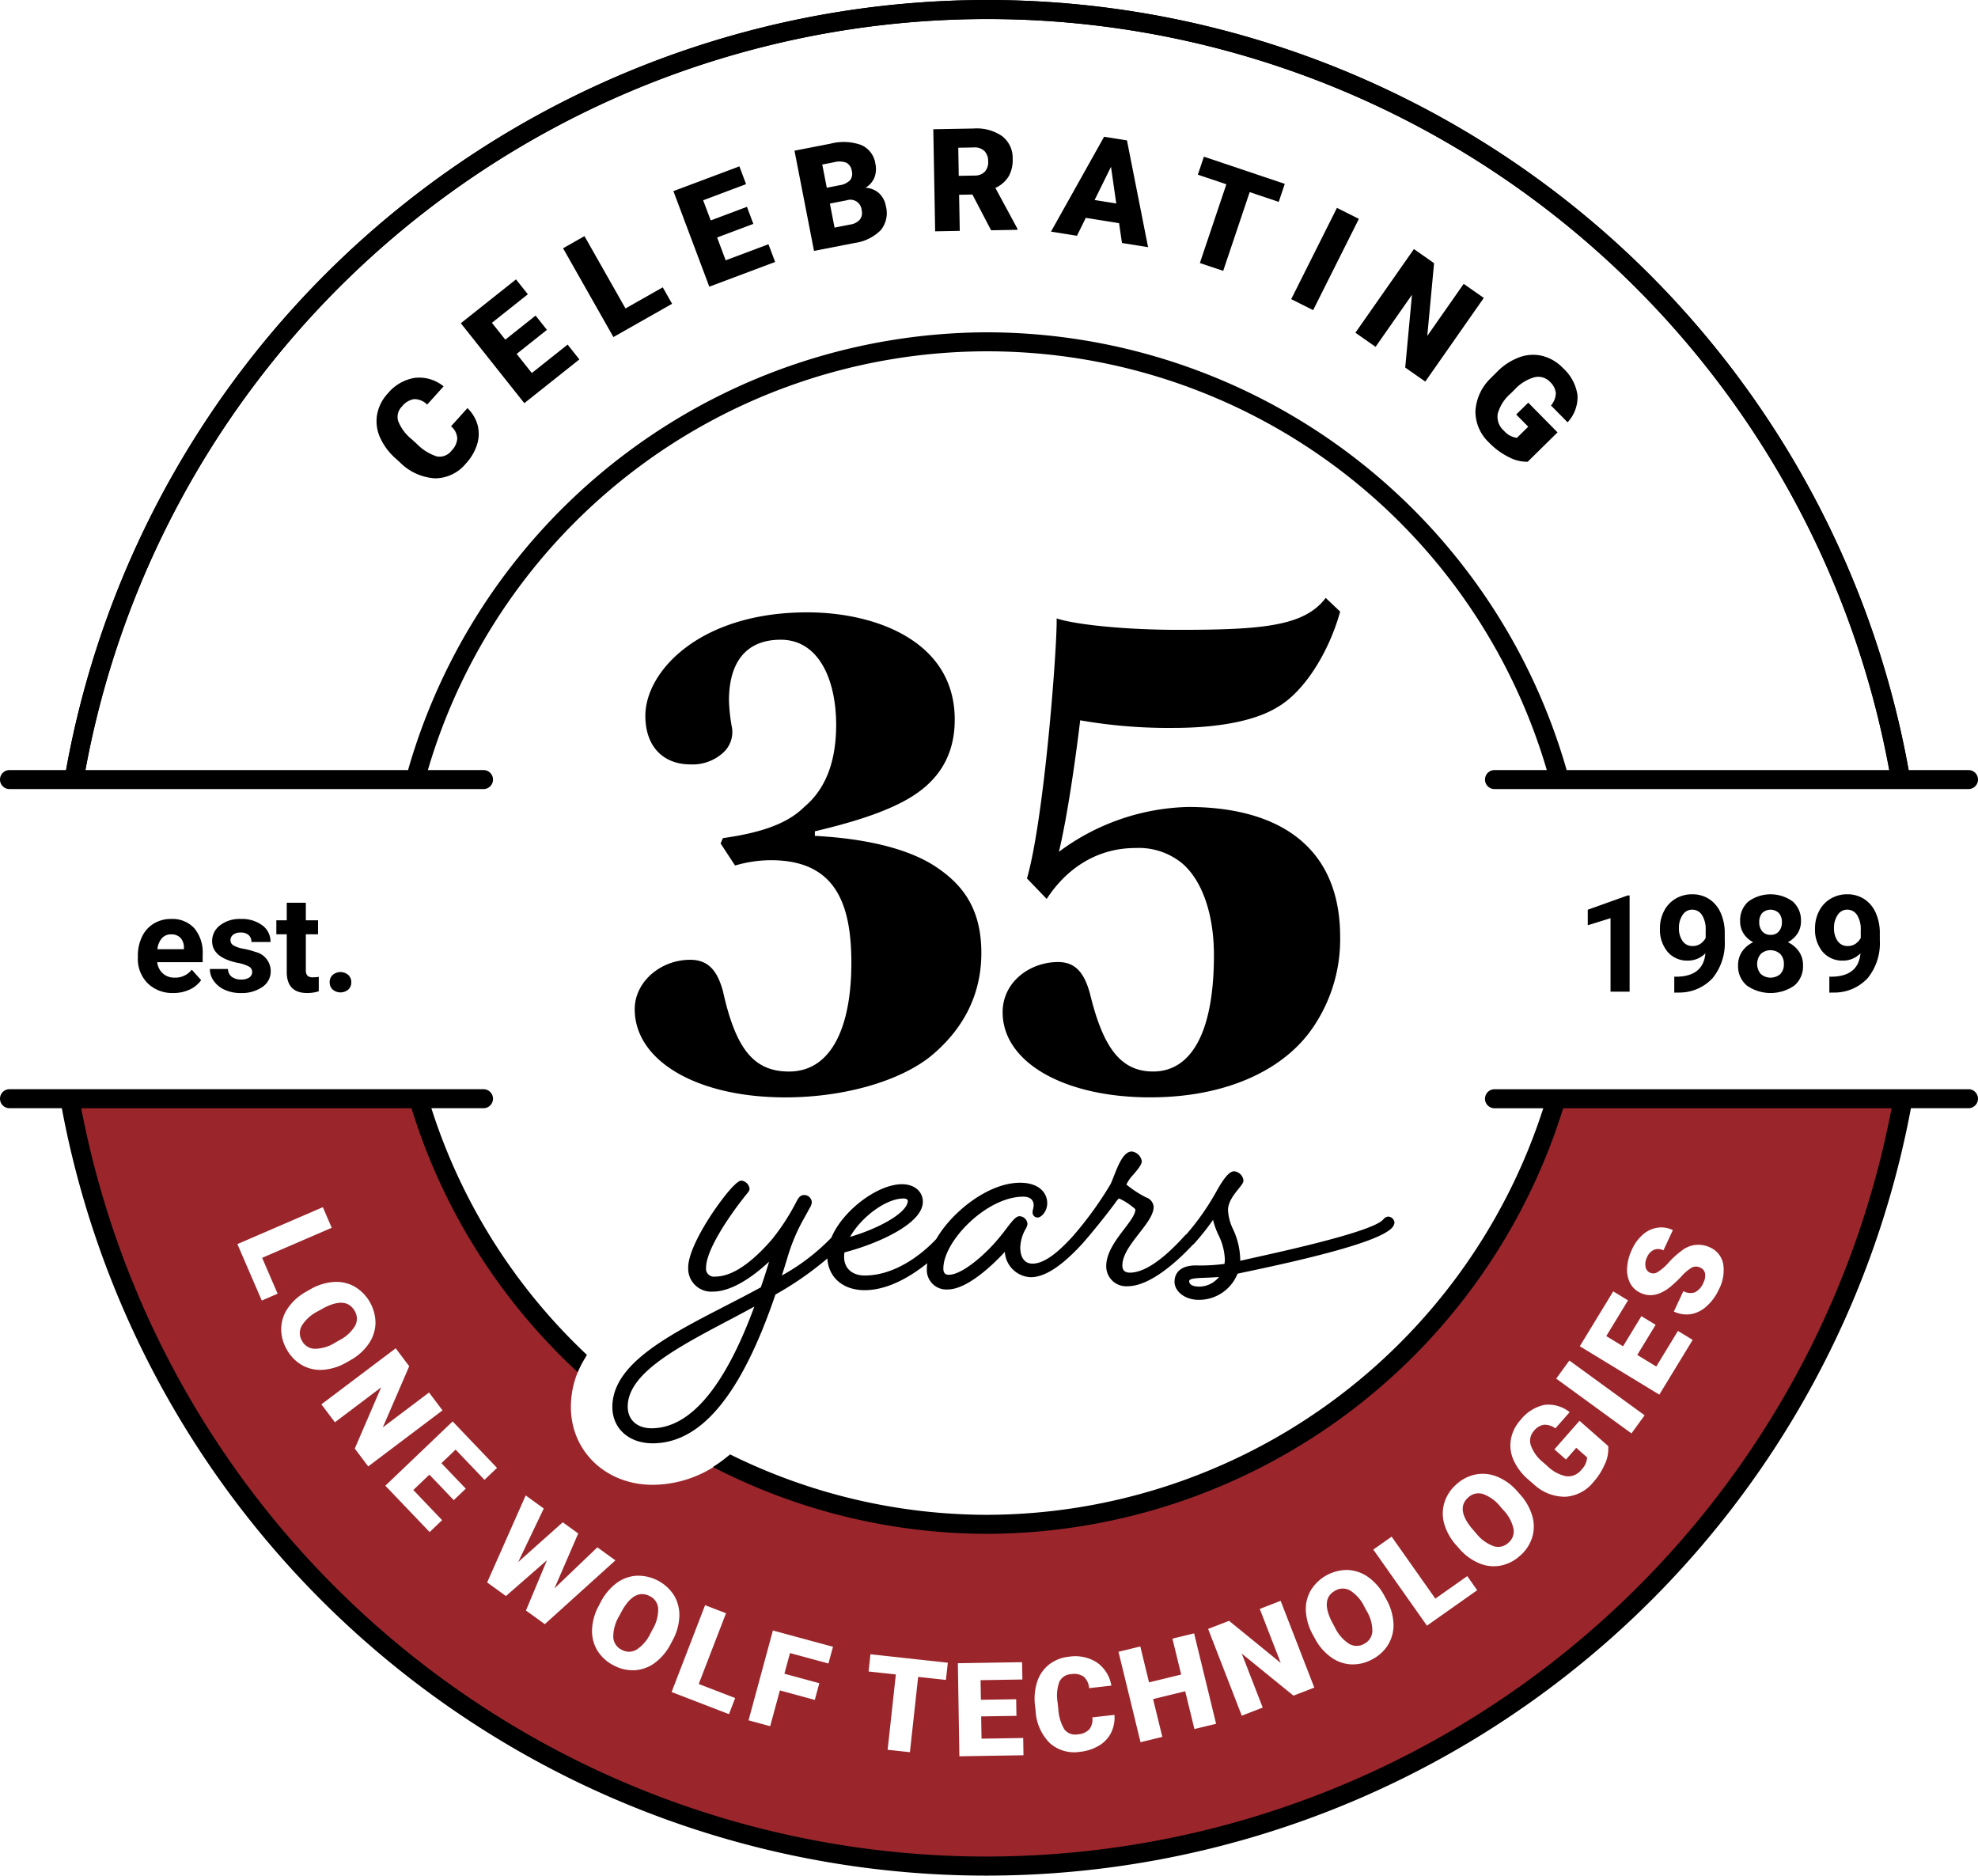 <svg xmlns="http://www.w3.org/2000/svg" xmlns:xlink="http://www.w3.org/1999/xlink" width="320" height="303.431" viewBox="0 0 320 303.431"><defs><clipPath id="a"><rect width="320" height="303.431" fill="none"/></clipPath></defs><g clip-path="url(#a)"><path d="M303.275,126.819a148.386,148.386,0,0,0-292.649-.005l-3.032-.507a151.461,151.461,0,0,1,298.714.007Z" transform="translate(2.783)"/><path d="M59.286,49.64a6.031,6.031,0,0,1,1.64,2.73,5.613,5.613,0,0,1-.078,3.144,8.108,8.108,0,0,1-1.812,3.092A6.478,6.478,0,0,1,54.028,61a8.752,8.752,0,0,1-5.7-2.62l-.605-.547a9.98,9.98,0,0,1-2.589-3.472,6.4,6.4,0,0,1-.461-3.691,6.782,6.782,0,0,1,1.723-3.393A7.117,7.117,0,0,1,50.8,44.743a6.249,6.249,0,0,1,4.63,1.379l-2.659,2.949a2.946,2.946,0,0,0-2.117-.885,3.122,3.122,0,0,0-1.947,1.177,2.375,2.375,0,0,0-.633,2.361,7.155,7.155,0,0,0,2.151,2.917l.868.782a7.909,7.909,0,0,0,3.249,2.036,2.429,2.429,0,0,0,2.374-.939,3.057,3.057,0,0,0,.924-1.991,2.743,2.743,0,0,0-1.007-1.947Z" transform="translate(16.336 16.381)"/><path d="M68.489,41.239l-4.9,3.894,2.454,3.091,5.791-4.6,1.9,2.4L64.83,53.1,54.557,40.168l8.926-7.091L65.4,35.483,59.587,40.1l2.166,2.726,4.9-3.894Z" transform="translate(19.994 12.122)"/><path d="M76.761,39.656l6.029-3.419L84.3,38.9l-9.493,5.383L66.662,29.918l3.464-1.964Z" transform="translate(24.43 10.244)"/><path d="M92.656,29l-5.861,2.2,1.388,3.694,6.923-2.6,1.078,2.867-10.65,4L79.725,23.7,90.4,19.693l1.081,2.878-6.944,2.61,1.226,3.259,5.861-2.2Z" transform="translate(29.217 7.217)"/><path d="M97.22,34.423,94.061,18.213l5.823-1.134a8.4,8.4,0,0,1,4.984.219,3.886,3.886,0,0,1,2.279,3.01,3.927,3.927,0,0,1-.16,2.263,3.435,3.435,0,0,1-1.447,1.645,3.475,3.475,0,0,1,2.19.868,3.69,3.69,0,0,1,1.114,2.093,4.372,4.372,0,0,1-.812,3.874,7.318,7.318,0,0,1-4.232,2.091Zm2.066-10.214,2.036-.4a2.953,2.953,0,0,0,1.735-.824,1.691,1.691,0,0,0,.283-1.457,1.782,1.782,0,0,0-.88-1.365,3.207,3.207,0,0,0-1.991-.082l-1.914.373Zm.5,2.561.757,3.886,2.561-.5a2.478,2.478,0,0,0,1.53-.8,1.73,1.73,0,0,0,.3-1.474,1.833,1.833,0,0,0-2.413-1.645Z" transform="translate(34.471 6.164)"/><path d="M116.825,25.895l-2.155.04.107,5.84-3.981.072-.3-16.512,6.5-.119a7.257,7.257,0,0,1,4.617,1.22,4.414,4.414,0,0,1,1.722,3.651,5.362,5.362,0,0,1-.645,2.868,4.962,4.962,0,0,1-2.149,1.875l3.569,6.6,0,.171-4.265.077Zm-2.211-3.023,2.517-.046a2.257,2.257,0,0,0,1.7-.627,2.307,2.307,0,0,0,.542-1.677,2.333,2.333,0,0,0-.608-1.666,2.238,2.238,0,0,0-1.712-.578l-2.518.046Z" transform="translate(40.493 5.575)"/><path d="M135.444,30.176l-5.387-.864-1.428,2.9-4.2-.671,8.591-15.35,3.7.592,3.415,17.272-4.222-.676Zm-3.96-3.747,3.505.56-.853-5.937Z" transform="translate(45.6 5.932)"/><path d="M154.9,25.862l-4.7-1.58-4.284,12.74-3.774-1.268,4.284-12.74-4.612-1.551.98-2.915,13.084,4.4Z" transform="translate(51.973 6.797)"/><rect width="16.515" height="3.97" transform="matrix(0.448, -0.894, 0.894, 0.448, 208.891, 48.393)"/><path d="M171.772,50.925l-3.244-2.268,1.093-11.776-5.89,8.422-3.263-2.282,9.466-13.534,3.262,2.282-1.1,11.769,5.89-8.422,3.254,2.275Z" transform="translate(58.808 10.806)"/><path d="M183.127,59.312a6.394,6.394,0,0,1-3.058-.761,11.572,11.572,0,0,1-3.168-2.326,6.91,6.91,0,0,1-2.223-5.085,8.027,8.027,0,0,1,2.477-5.355l1.011-1.013a9.852,9.852,0,0,1,3.639-2.375,6.405,6.405,0,0,1,3.726-.209,6.981,6.981,0,0,1,3.307,1.958,7.321,7.321,0,0,1,2.357,4.4,5.982,5.982,0,0,1-1.606,4.377L186.9,50.2a3.135,3.135,0,0,0,.786-2.016,2.855,2.855,0,0,0-.933-1.787,2.6,2.6,0,0,0-2.529-.757,6.794,6.794,0,0,0-3.166,1.958l-.712.7a6.642,6.642,0,0,0-2.052,3.21,2.986,2.986,0,0,0,.983,2.766,3.343,3.343,0,0,0,2.117,1.163l1.826-1.8-1.942-1.972,1.947-1.919,4.736,4.807Z" transform="translate(64.015 15.393)"/><path d="M78.518,189.055q-2.417-1.269-4.457,2.286l-.523.976a6.5,6.5,0,0,0-.931,3.353,2.4,2.4,0,0,0,1.38,2.067,2.372,2.372,0,0,0,2.42-.051,6.332,6.332,0,0,0,2.23-2.625l.321-.614a6.331,6.331,0,0,0,.92-3.366,2.4,2.4,0,0,0-1.36-2.028" transform="translate(26.605 69.162)" fill="#9a262c"/><path d="M163.174,191.028a6.327,6.327,0,0,0-2.29-2.632,2.4,2.4,0,0,0-2.441.007q-2.4,1.308-.571,4.977l.521.977a6.514,6.514,0,0,0,2.275,2.635,2.4,2.4,0,0,0,2.484,0,2.375,2.375,0,0,0,1.3-2.042,6.351,6.351,0,0,0-.948-3.312Z" transform="translate(57.567 68.922)" fill="#9a262c"/><path d="M247.3,130.554a94.752,94.752,0,0,1-90.4,67.324,93.787,93.787,0,0,1-41.982-9.96,18.742,18.742,0,0,1-12.179,4.6c-7.536,0-13.221-5.408-13.221-12.581a14.859,14.859,0,0,1,2.408-8.114,93.906,93.906,0,0,1-25.557-41.7l-58.612-.007a151.463,151.463,0,0,0,298.21.435ZM39.511,162.712l-3.945-9.134,13.822-5.971,1.44,3.331L39.569,155.8l2.506,5.8Zm6.554,10.469a6.468,6.468,0,0,1-2.491-2.527,6.536,6.536,0,0,1-.921-3.4,6.021,6.021,0,0,1,1.048-3.269,8.613,8.613,0,0,1,2.848-2.628l.737-.42a8.9,8.9,0,0,1,3.795-1.227,6.026,6.026,0,0,1,3.42.73,6.886,6.886,0,0,1,3.405,5.958,6.142,6.142,0,0,1-1.1,3.308,8.66,8.66,0,0,1-2.931,2.639l-.6.343a8.873,8.873,0,0,1-3.793,1.219,6.025,6.025,0,0,1-3.418-.724m8.491,13.476,4.266-9.9-7.48,5.644-2.186-2.9,12.022-9.068,2.185,2.9-4.273,9.895,7.481-5.644,2.18,2.89-12.022,9.068Zm17.96,6.484L70.571,195l-3.944-4.127-2.6,2.486,4.658,4.876-2.018,1.929-7.166-7.5,10.887-10.4,7.179,7.516-2.025,1.935-4.673-4.889-2.3,2.193Zm9.732,19.71,3.4-8.135-6.634,5.794-3.042-2.2,6.235-14.077,2.924,2.118-4.139,8.661,7.214-6.435,2.5,1.808-3.837,8.878,6.936-6.634,2.916,2.111L85.3,215.06Zm20.917,8.423a6.042,6.042,0,0,1-3.27,1.233,6.451,6.451,0,0,1-3.46-.782,6.559,6.559,0,0,1-2.613-2.369,6.038,6.038,0,0,1-.881-3.318,8.645,8.645,0,0,1,.981-3.748l.394-.75a8.894,8.894,0,0,1,2.533-3.08,6.017,6.017,0,0,1,3.273-1.231,6.887,6.887,0,0,1,6.082,3.178,6.141,6.141,0,0,1,.861,3.378,8.656,8.656,0,0,1-1.044,3.8l-.321.614a8.9,8.9,0,0,1-2.535,3.073m11.931,8.345-9.282-3.579,5.415-14.05,3.387,1.306L110.2,224.74l5.895,2.272Zm16.089-8.195-6.219-1.686-.906,3.344,5.649,1.532-.731,2.7-5.649-1.533-1.57,5.788-3.5-.95,3.942-14.533,9.721,2.636Zm19.006,2.659-4.493-.491-1.33,12.184-3.607-.394,1.33-12.184-4.411-.481.3-2.786L150.5,221.3Zm2.177,12.354-.245-15.056,10.392-.168.046,2.8-6.764.109.052,3.176,5.708-.093.044,2.689-5.708.092.059,3.6,6.741-.109.046,2.792Zm24.564-3.841a5.118,5.118,0,0,1-1.953,2.1,7.412,7.412,0,0,1-3.106,1.018,5.914,5.914,0,0,1-4.863-1.4,7.978,7.978,0,0,1-2.309-5.234l-.085-.739a9.135,9.135,0,0,1,.329-3.935,5.846,5.846,0,0,1,1.916-2.8,6.187,6.187,0,0,1,3.228-1.276,6.483,6.483,0,0,1,4.539.937,5.7,5.7,0,0,1,2.328,3.737l-3.6.409a2.7,2.7,0,0,0-.91-1.886,2.855,2.855,0,0,0-2.042-.372,2.171,2.171,0,0,0-1.858,1.231,6.514,6.514,0,0,0-.294,3.29l.12,1.058a7.2,7.2,0,0,0,.989,3.355,2.211,2.211,0,0,0,2.186.793,2.785,2.785,0,0,0,1.835-.8,2.5,2.5,0,0,0,.488-1.939l3.587-.407a5.5,5.5,0,0,1-.53,2.855m13.464-.562-1.488-6.11-5.194,1.265L185.2,233.3l-3.527.859L178.11,219.53l3.527-.859,1.414,5.808,5.2-1.265-1.416-5.809,3.506-.854L193.9,231.18Zm16.025-5.4-8.364-6.806,3.389,8.736-3.385,1.312-5.445-14.038L196,214.523l8.355,6.809-3.387-8.735,3.374-1.309,5.445,14.038Zm15.388-8.363a6.48,6.48,0,0,1-2.572,2.446,6.559,6.559,0,0,1-3.419.858,6.028,6.028,0,0,1-3.249-1.108,8.613,8.613,0,0,1-2.576-2.894l-.406-.745a8.917,8.917,0,0,1-1.157-3.815,6.031,6.031,0,0,1,.791-3.408,6.891,6.891,0,0,1,6.019-3.3,6.144,6.144,0,0,1,3.288,1.157,8.673,8.673,0,0,1,2.585,2.978l.332.609a8.88,8.88,0,0,1,1.151,3.814,6.05,6.05,0,0,1-.787,3.4m6.207-2.953-8.677-12.308,2.967-2.091,7.067,10.024,5.165-3.64,1.608,2.282Zm17.021-14.262a6.468,6.468,0,0,1-1.966,2.954,6.549,6.549,0,0,1-3.144,1.595,6.027,6.027,0,0,1-3.413-.361,8.613,8.613,0,0,1-3.152-2.253l-.56-.635a8.915,8.915,0,0,1-1.975-3.465,6.02,6.02,0,0,1,.018-3.5,6.51,6.51,0,0,1,1.977-2.972,6.44,6.44,0,0,1,3.162-1.576,6.135,6.135,0,0,1,3.463.4,8.653,8.653,0,0,1,3.18,2.331l.459.519a8.893,8.893,0,0,1,1.966,3.465,6.045,6.045,0,0,1-.014,3.494m11.8-11.976a10.578,10.578,0,0,1-1.91,3.031,6.305,6.305,0,0,1-4.481,2.353,7.33,7.33,0,0,1-5.031-1.908l-.985-.853a8.986,8.986,0,0,1-2.4-3.155,5.834,5.834,0,0,1-.432-3.377,6.36,6.36,0,0,1,1.566-3.133,6.675,6.675,0,0,1,3.853-2.43,5.459,5.459,0,0,1,4.083,1.175l-2.309,2.625a2.849,2.849,0,0,0-1.883-.583,2.6,2.6,0,0,0-1.566.965,2.366,2.366,0,0,0-.523,2.349,6.18,6.18,0,0,0,1.984,2.752l.683.6a6.073,6.073,0,0,0,3.053,1.659A2.723,2.723,0,0,0,253,190.079a3.055,3.055,0,0,0,.921-2l-1.755-1.544-1.667,1.894-1.871-1.647,4.065-4.62,4.642,4.087a5.825,5.825,0,0,1-.493,2.83m4.254-4.877-12.174-8.863,2.13-2.926,12.174,8.862Zm4.507-6.272L252.74,170.1l5.409-8.877,2.393,1.458-3.519,5.776,2.711,1.652,2.971-4.876,2.3,1.4-2.969,4.876,3.073,1.872,3.509-5.758L271,169.071Zm7.626-14.276a4.987,4.987,0,0,1-2.574,1.264,4.688,4.688,0,0,1-2.7-.432l1.537-3.3a2.309,2.309,0,0,0,1.882.187,2.962,2.962,0,0,0,1.379-1.6,2.338,2.338,0,0,0,.249-1.453,1.278,1.278,0,0,0-.768-.933,1.492,1.492,0,0,0-1.364-.014,6.985,6.985,0,0,0-1.67,1.406,19.156,19.156,0,0,1-1.813,1.711q-2.54,2.046-4.817.984a3.537,3.537,0,0,1-1.693-1.593,4.717,4.717,0,0,1-.48-2.5,8.051,8.051,0,0,1,.784-2.943,7.037,7.037,0,0,1,1.755-2.394,4.615,4.615,0,0,1,2.341-1.116,4.312,4.312,0,0,1,2.518.385l-1.529,3.281a1.823,1.823,0,0,0-1.532-.092,2.2,2.2,0,0,0-1.1,1.168,2.47,2.47,0,0,0-.26,1.574,1.263,1.263,0,0,0,1.964.853,7.862,7.862,0,0,0,1.8-1.567,13.4,13.4,0,0,1,2.062-1.869,4.312,4.312,0,0,1,4.546-.574,3.677,3.677,0,0,1,2.184,2.661,6.619,6.619,0,0,1-.7,4.179,8.114,8.114,0,0,1-2,2.727" transform="translate(2.84 47.685)" fill="#9a262c"/><path d="M179.731,179.48l-.458-.519a6.331,6.331,0,0,0-2.818-2.059,2.406,2.406,0,0,0-2.379.547q-2.048,1.806.545,4.979l.724.838a6.521,6.521,0,0,0,2.8,2.066,2.4,2.4,0,0,0,2.424-.552,2.372,2.372,0,0,0,.816-2.279,6.322,6.322,0,0,0-1.656-3.02" transform="translate(63.464 64.79)" fill="#9a262c"/><path d="M41.828,160.328a6.336,6.336,0,0,0,2.591-2.338,2.406,2.406,0,0,0-.052-2.441q-1.351-2.372-4.986-.481l-.967.54a6.5,6.5,0,0,0-2.592,2.322,2.4,2.4,0,0,0,.046,2.484,2.37,2.37,0,0,0,2.063,1.264,6.333,6.333,0,0,0,3.3-1.007Z" transform="translate(13.009 56.522)" fill="#9a262c"/><path d="M318.463,124.576h-9.7a151.433,151.433,0,0,0-298.065,0H1.537a1.537,1.537,0,1,0,0,3.075H78.221a1.537,1.537,0,1,0,0-3.075h-9a94.336,94.336,0,0,1,181.02,0H241.78a1.537,1.537,0,0,0,0,3.075h76.683a1.537,1.537,0,1,0,0-3.075M159.733,53.759a97.679,97.679,0,0,0-93.718,70.818H13.829a148.351,148.351,0,0,1,291.8,0H253.45a97.676,97.676,0,0,0-93.717-70.818"/><path d="M89.042,109.88l.37-.861c6.149-.861,10.452-2.337,13.156-5.042,2.953-2.46,5.167-6.517,5.167-13.281,0-7.133-2.706-13.774-8.978-13.774-5.533,0-8.363,3.567-8.363,9.839a28.515,28.515,0,0,0,.493,4.427,4.491,4.491,0,0,1-1.354,3.935,7.343,7.343,0,0,1-5.411,1.968c-4.057,0-7.255-2.584-7.255-7.871,0-7.133,8.73-16.726,26.194-16.726,11.067,0,23.857,4.673,23.857,17.341,0,7.132-3.935,10.944-8.361,13.281-4.183,2.214-9.593,3.689-14.266,4.8v.738c9.345.492,16.109,2.46,20.168,5.411,4.181,2.952,6.764,6.887,6.764,13.527,0,7.748-3.812,13.159-8.363,16.849-5.041,3.935-13.9,6.518-23.365,6.518-14.266,0-24.349-5.9-24.349-14.266,0-4.427,4.181-7.993,8.976-7.993,3.075,0,4.429,1.966,5.29,5.041,2.089,9.47,5.041,13.036,10.7,13.036,6.887,0,10.083-7.256,10.083-17.587,0-9.96-2.827-16.6-13.035-16.6a20.6,20.6,0,0,0-5.78.861Z" transform="translate(27.539 26.568)"/><path d="M122.64,116.164c2.829-9.837,4.919-37.754,4.8-42.059,2.952.985,10.945,1.846,19.675,1.846,13.775,0,20.417-.616,23.857-5.165L173.307,73c-1.723,6.271-5.657,12.912-10.208,15.493-3.811,2.337-10.083,3.322-16.724,3.322a82.749,82.749,0,0,1-15.125-1.23c-.615,5.165-1.969,15.126-3.444,21.275a36.406,36.406,0,0,1,20.9-7.255c14.144,0,24.6,6.025,24.6,21.029a25.246,25.246,0,0,1-4.918,15.373c-4.673,6.271-13.651,10.575-25.828,10.575-13.894,0-23.856-5.657-23.856-13.774,0-4.919,4.427-8.116,8.976-8.116,2.953,0,4.3,1.966,5.167,5.165,2.091,8.607,4.918,12.544,10.2,12.544,6.272,0,9.84-6.519,9.84-18.818,0-6.763-1.968-12.174-5.167-14.88a11.047,11.047,0,0,0-7.5-2.458c-6.641,0-11.436,3.688-14.389,8.238Z" transform="translate(43.503 25.941)"/><path d="M197.994,146.851a1.211,1.211,0,0,0-.784.469c-1.621,1.891-14.956,4.859-20.65,6.127-1.071.238-1.924.428-2.484.56,0-.042,0-.086,0-.13a12.046,12.046,0,0,0-1.156-4.974,7.961,7.961,0,0,1-.821-3.109c0-1.316.995-2.553,1.722-3.456.469-.583.779-.969.779-1.313a1.682,1.682,0,0,0-1.5-1.5c-.765,0-1.655,1.026-2.972,3.43a40.943,40.943,0,0,1-4.709,6.705,1.986,1.986,0,0,0-.309.269c-2.451,2.734-5.981,5.993-8.875,5.993-.827,0-1.228-.384-1.228-1.171,0-1.694,1.394-3.487,2.741-5.221,1.192-1.533,2.319-2.983,2.319-4.257a1.74,1.74,0,0,0-1.224-1.521,18,18,0,0,1-3.189-2.083,6.507,6.507,0,0,1,1.163-1.643c.715-.846,1.331-1.578,1.331-2.139a1.864,1.864,0,0,0-1.621-1.563c-1.332,0-2.2,2.211-2.894,3.987-.2.51-.389.992-.549,1.315a58.294,58.294,0,0,1-6,8.3c-2.738,3.054-4.9,4.539-6.608,4.539-1.261,0-1.985-.957-1.985-2.624a6.418,6.418,0,0,1,.858-2.969,2.058,2.058,0,0,0,.306-.81,1.34,1.34,0,0,0-1.274-1.272c-.6,0-1.174.747-2.124,1.985-.389.51-.832,1.086-1.338,1.685-1.99,2.412-5.784,5.808-7.993,5.808-.219,0-.88,0-.88-1,0-4.49,7.052-11.637,12.917-11.637,1.571,0,1.693,1.029,1.693,1.345a2.474,2.474,0,0,1-.089.644,2.28,2.28,0,0,0-.086.578.8.8,0,0,0,.808.806c.615,0,1.562-.995,1.562-2.319,0-1.525-1.156-3.307-4.412-3.307-5.128,0-11.042,4.753-13.535,9.1-1.287,1.386-5.926,5.907-11.586,5.907-2.018,0-3.322-1.167-3.322-2.972a3.682,3.682,0,0,1,.052-.765c5.172-1.342,12.682-4.58,12.682-8.191,0-1.674-1.383-2.842-3.366-2.842-3.968,0-9.612,4.272-11.433,8.642a33.763,33.763,0,0,1-8.014,6.125c.342-1.028.646-2.032.933-2.984a30.033,30.033,0,0,1,2.815-6.54c.243-.441.481-.869.7-1.294a2.257,2.257,0,0,0,.4-.989,1.23,1.23,0,0,0-1.212-1.213c-.679,0-.947.481-1.23.989l-.071.128a35.477,35.477,0,0,1-3.957,6.093c-3.456,3.974-6.54,5.988-9.165,5.988A1.283,1.283,0,0,1,87.66,155.1c0-2.759,3.531-8.124,6.55-11.875.336-.4.486-.623.486-.859a1.492,1.492,0,0,0-1.331-1.33c-.961,0-3.577,3.576-4.828,5.466-1.133,1.716-3.77,5.988-3.77,8.6a3.738,3.738,0,0,0,4.005,3.889c2.523,0,5.717-1.711,9.082-4.843-.447,1.5-.887,2.867-1.336,4.149-1.857,1.015-3.8,2.016-5.676,2.983-9.434,4.859-18.344,9.448-18.344,16.385,0,3.453,2.674,5.865,6.506,5.865,7.865,0,14.368-7.874,19.878-24.068a52.583,52.583,0,0,0,8.4-5.835c.182,3.086,2.558,5.131,6.029,5.131,3.8,0,7.494-2.245,10.138-4.363a6,6,0,0,0-.07.881,3.153,3.153,0,0,0,3.366,3.366c3.315,0,7.676-4.374,9.25-6.082a4.369,4.369,0,0,0,4.183,4.1c2.268,0,4.993-1.764,8.341-5.407,2.1-2.383,4.535-5.5,5.482-6.824.187-.249.389-.5.482-.5a9.249,9.249,0,0,1,2.07,1.274c.194.138.555.4.555.536,0,.758-.868,1.9-1.787,3.11-1.371,1.8-2.923,3.847-2.923,6.019a3.225,3.225,0,0,0,3.48,3.249c3.862,0,8.6-4.635,10.482-6.663a1.682,1.682,0,0,0,.242-.2,40.516,40.516,0,0,0,3.073-3.867,12.562,12.562,0,0,0,.847,2.38,9.747,9.747,0,0,1,1.066,4.05,4.207,4.207,0,0,1-.067.69,29.743,29.743,0,0,1-4.651.247c-2.175,0-3.423.973-3.423,2.669,0,1.4,1.509,2.9,3.946,2.9a6.716,6.716,0,0,0,6.248-4.235c.276-.06.667-.142,1.152-.245,9.228-1.938,21.739-4.794,23.867-7.212a1.489,1.489,0,0,0,.37-.8,1.08,1.08,0,0,0-1.039-.982m-27.347,9.77a4.167,4.167,0,0,1-3.192,1.566c-1.008,0-1.636-.336-1.636-.88,0-.454,1.137-.5,2.576-.556.681-.027,1.432-.056,2.252-.13m-59.693-6.481c1.863-3.281,5.866-6.213,8.64-6.213.559,0,.7.258.705.355,0,1.936-4.7,4.505-9.345,5.858M95.468,161.418c-4.81,13.061-10.406,19.68-16.64,19.68-2.337,0-3.845-1.372-3.845-3.5,0-5.331,7.854-9.482,16.171-13.879,1.428-.753,2.876-1.52,4.314-2.305" transform="translate(26.569 49.959)"/><path d="M22.059,120.771a5.674,5.674,0,0,1-4.138-1.558,5.546,5.546,0,0,1-1.6-4.153v-.3A6.973,6.973,0,0,1,17,111.65a4.941,4.941,0,0,1,1.9-2.114,5.339,5.339,0,0,1,2.814-.742,4.793,4.793,0,0,1,3.73,1.494,6.076,6.076,0,0,1,1.361,4.239v1.26H19.454a2.86,2.86,0,0,0,.9,1.815,2.728,2.728,0,0,0,1.9.683,3.329,3.329,0,0,0,2.786-1.291l1.517,1.7a4.647,4.647,0,0,1-1.879,1.532,6.149,6.149,0,0,1-2.626.549m-.353-9.49a1.924,1.924,0,0,0-1.489.622,3.22,3.22,0,0,0-.731,1.781h4.292v-.247a2.3,2.3,0,0,0-.556-1.592,1.991,1.991,0,0,0-1.515-.563" transform="translate(5.983 39.87)"/><path d="M31.692,117.366a1,1,0,0,0-.56-.891,6.333,6.333,0,0,0-1.8-.582q-4.12-.865-4.12-3.5a3.176,3.176,0,0,1,1.275-2.568,5.15,5.15,0,0,1,3.337-1.029,5.541,5.541,0,0,1,3.517,1.034,3.264,3.264,0,0,1,1.317,2.691H31.575a1.49,1.49,0,0,0-.428-1.095,1.806,1.806,0,0,0-1.334-.432,1.846,1.846,0,0,0-1.207.353,1.112,1.112,0,0,0-.426.9.948.948,0,0,0,.485.827,4.977,4.977,0,0,0,1.637.545,13.254,13.254,0,0,1,1.944.518,3.191,3.191,0,0,1,2.445,3.106,3.011,3.011,0,0,1-1.357,2.557,5.834,5.834,0,0,1-3.5.977,6.093,6.093,0,0,1-2.579-.518,4.311,4.311,0,0,1-1.767-1.42,3.294,3.294,0,0,1-.641-1.949h2.926a1.606,1.606,0,0,0,.608,1.26,2.411,2.411,0,0,0,1.517.439,2.23,2.23,0,0,0,1.338-.336,1.048,1.048,0,0,0,.455-.881" transform="translate(9.107 39.87)"/><path d="M37.488,106.872v2.84h1.975v2.263H37.488v5.765a1.376,1.376,0,0,0,.246.918,1.226,1.226,0,0,0,.939.277,4.857,4.857,0,0,0,.907-.075V121.2a6.325,6.325,0,0,1-1.868.279q-3.245,0-3.31-3.278v-6.224H32.716v-2.263H34.4v-2.84Z" transform="translate(11.99 39.166)"/><path d="M39.028,116.738a1.555,1.555,0,0,1,.5-1.2,1.928,1.928,0,0,1,2.5,0,1.551,1.551,0,0,1,.5,1.2,1.53,1.53,0,0,1-.492,1.179,1.961,1.961,0,0,1-2.509,0,1.533,1.533,0,0,1-.491-1.179" transform="translate(14.303 42.175)"/><path d="M194.747,121.578h-3.086V109.685l-3.683,1.142v-2.509l6.437-2.307h.331Z" transform="translate(68.89 38.851)"/><path d="M203.882,115.415a3.9,3.9,0,0,1-2.819,1.186,4.165,4.165,0,0,1-3.3-1.416,5.591,5.591,0,0,1-1.238-3.817,5.955,5.955,0,0,1,.667-2.8,4.894,4.894,0,0,1,1.864-1.985,5.156,5.156,0,0,1,2.689-.711,4.943,4.943,0,0,1,2.733.769,5.068,5.068,0,0,1,1.858,2.21,7.924,7.924,0,0,1,.672,3.3v1.142a8.994,8.994,0,0,1-1.932,6.105,7.31,7.31,0,0,1-5.477,2.371l-.758.011v-2.573l.683-.011q4.026-.182,4.356-3.78m-2.061-1.174a2.159,2.159,0,0,0,1.286-.384,2.579,2.579,0,0,0,.817-.929v-1.271a4.24,4.24,0,0,0-.6-2.434,1.857,1.857,0,0,0-1.6-.865,1.8,1.8,0,0,0-1.526.849,3.607,3.607,0,0,0-.6,2.13,3.507,3.507,0,0,0,.582,2.087,1.893,1.893,0,0,0,1.638.817" transform="translate(72.022 38.8)"/><path d="M215.949,110.217a3.612,3.612,0,0,1-.566,2.006,4.088,4.088,0,0,1-1.559,1.4,4.525,4.525,0,0,1,1.794,1.5,3.849,3.849,0,0,1,.661,2.248,4.076,4.076,0,0,1-1.409,3.273,6.725,6.725,0,0,1-7.676-.005,4.065,4.065,0,0,1-1.42-3.267,3.868,3.868,0,0,1,.661-2.252,4.432,4.432,0,0,1,1.783-1.495,4.022,4.022,0,0,1-1.554-1.4,3.631,3.631,0,0,1-.56-2.006,4.032,4.032,0,0,1,1.323-3.166,6.093,6.093,0,0,1,7.19-.011,4.013,4.013,0,0,1,1.33,3.177m-2.766,6.928a2.242,2.242,0,0,0-.586-1.623,2.349,2.349,0,0,0-3.15,0,2.53,2.53,0,0,0-.011,3.229,2.408,2.408,0,0,0,3.176.02,2.225,2.225,0,0,0,.571-1.622m-.32-6.779a2.131,2.131,0,0,0-.481-1.457,1.951,1.951,0,0,0-2.7-.016,2.121,2.121,0,0,0-.481,1.473,2.23,2.23,0,0,0,.481,1.495,1.68,1.68,0,0,0,1.356.566,1.663,1.663,0,0,0,1.35-.566,2.249,2.249,0,0,0,.476-1.495" transform="translate(75.412 38.8)"/><path d="M222.241,115.415a3.9,3.9,0,0,1-2.819,1.186,4.165,4.165,0,0,1-3.3-1.416,5.591,5.591,0,0,1-1.238-3.817,5.955,5.955,0,0,1,.667-2.8,4.894,4.894,0,0,1,1.864-1.985,5.156,5.156,0,0,1,2.689-.711,4.943,4.943,0,0,1,2.733.769,5.069,5.069,0,0,1,1.858,2.21,7.924,7.924,0,0,1,.672,3.3v1.142a8.994,8.994,0,0,1-1.932,6.105,7.31,7.31,0,0,1-5.477,2.371l-.758.011v-2.573l.683-.011q4.026-.182,4.356-3.78m-2.061-1.174a2.159,2.159,0,0,0,1.286-.384,2.579,2.579,0,0,0,.817-.929v-1.271a4.24,4.24,0,0,0-.6-2.434,1.857,1.857,0,0,0-1.6-.865,1.8,1.8,0,0,0-1.526.849,3.608,3.608,0,0,0-.6,2.13,3.507,3.507,0,0,0,.582,2.087,1.893,1.893,0,0,0,1.638.817" transform="translate(78.75 38.8)"/><path d="M318.463,128.954H241.78a1.537,1.537,0,0,0,0,3.075h7.889A94.81,94.81,0,0,1,159.733,197.8a93.839,93.839,0,0,1-41.62-9.776,22.563,22.563,0,0,1-2.777,2.037,96.916,96.916,0,0,0,44.4,10.813,97.891,97.891,0,0,0,93.157-68.85h53.126a149.1,149.1,0,0,1-292.877,0H66.571a96.948,96.948,0,0,0,26.888,42.7,16.355,16.355,0,0,1,1.5-2.793,93.88,93.88,0,0,1-25.172-39.911H78.22a1.537,1.537,0,0,0,0-3.075H1.537a1.537,1.537,0,0,0,0,3.075H10a152.178,152.178,0,0,0,299.148,0h9.311a1.537,1.537,0,1,0,0-3.075" transform="translate(0 47.259)"/></g></svg>